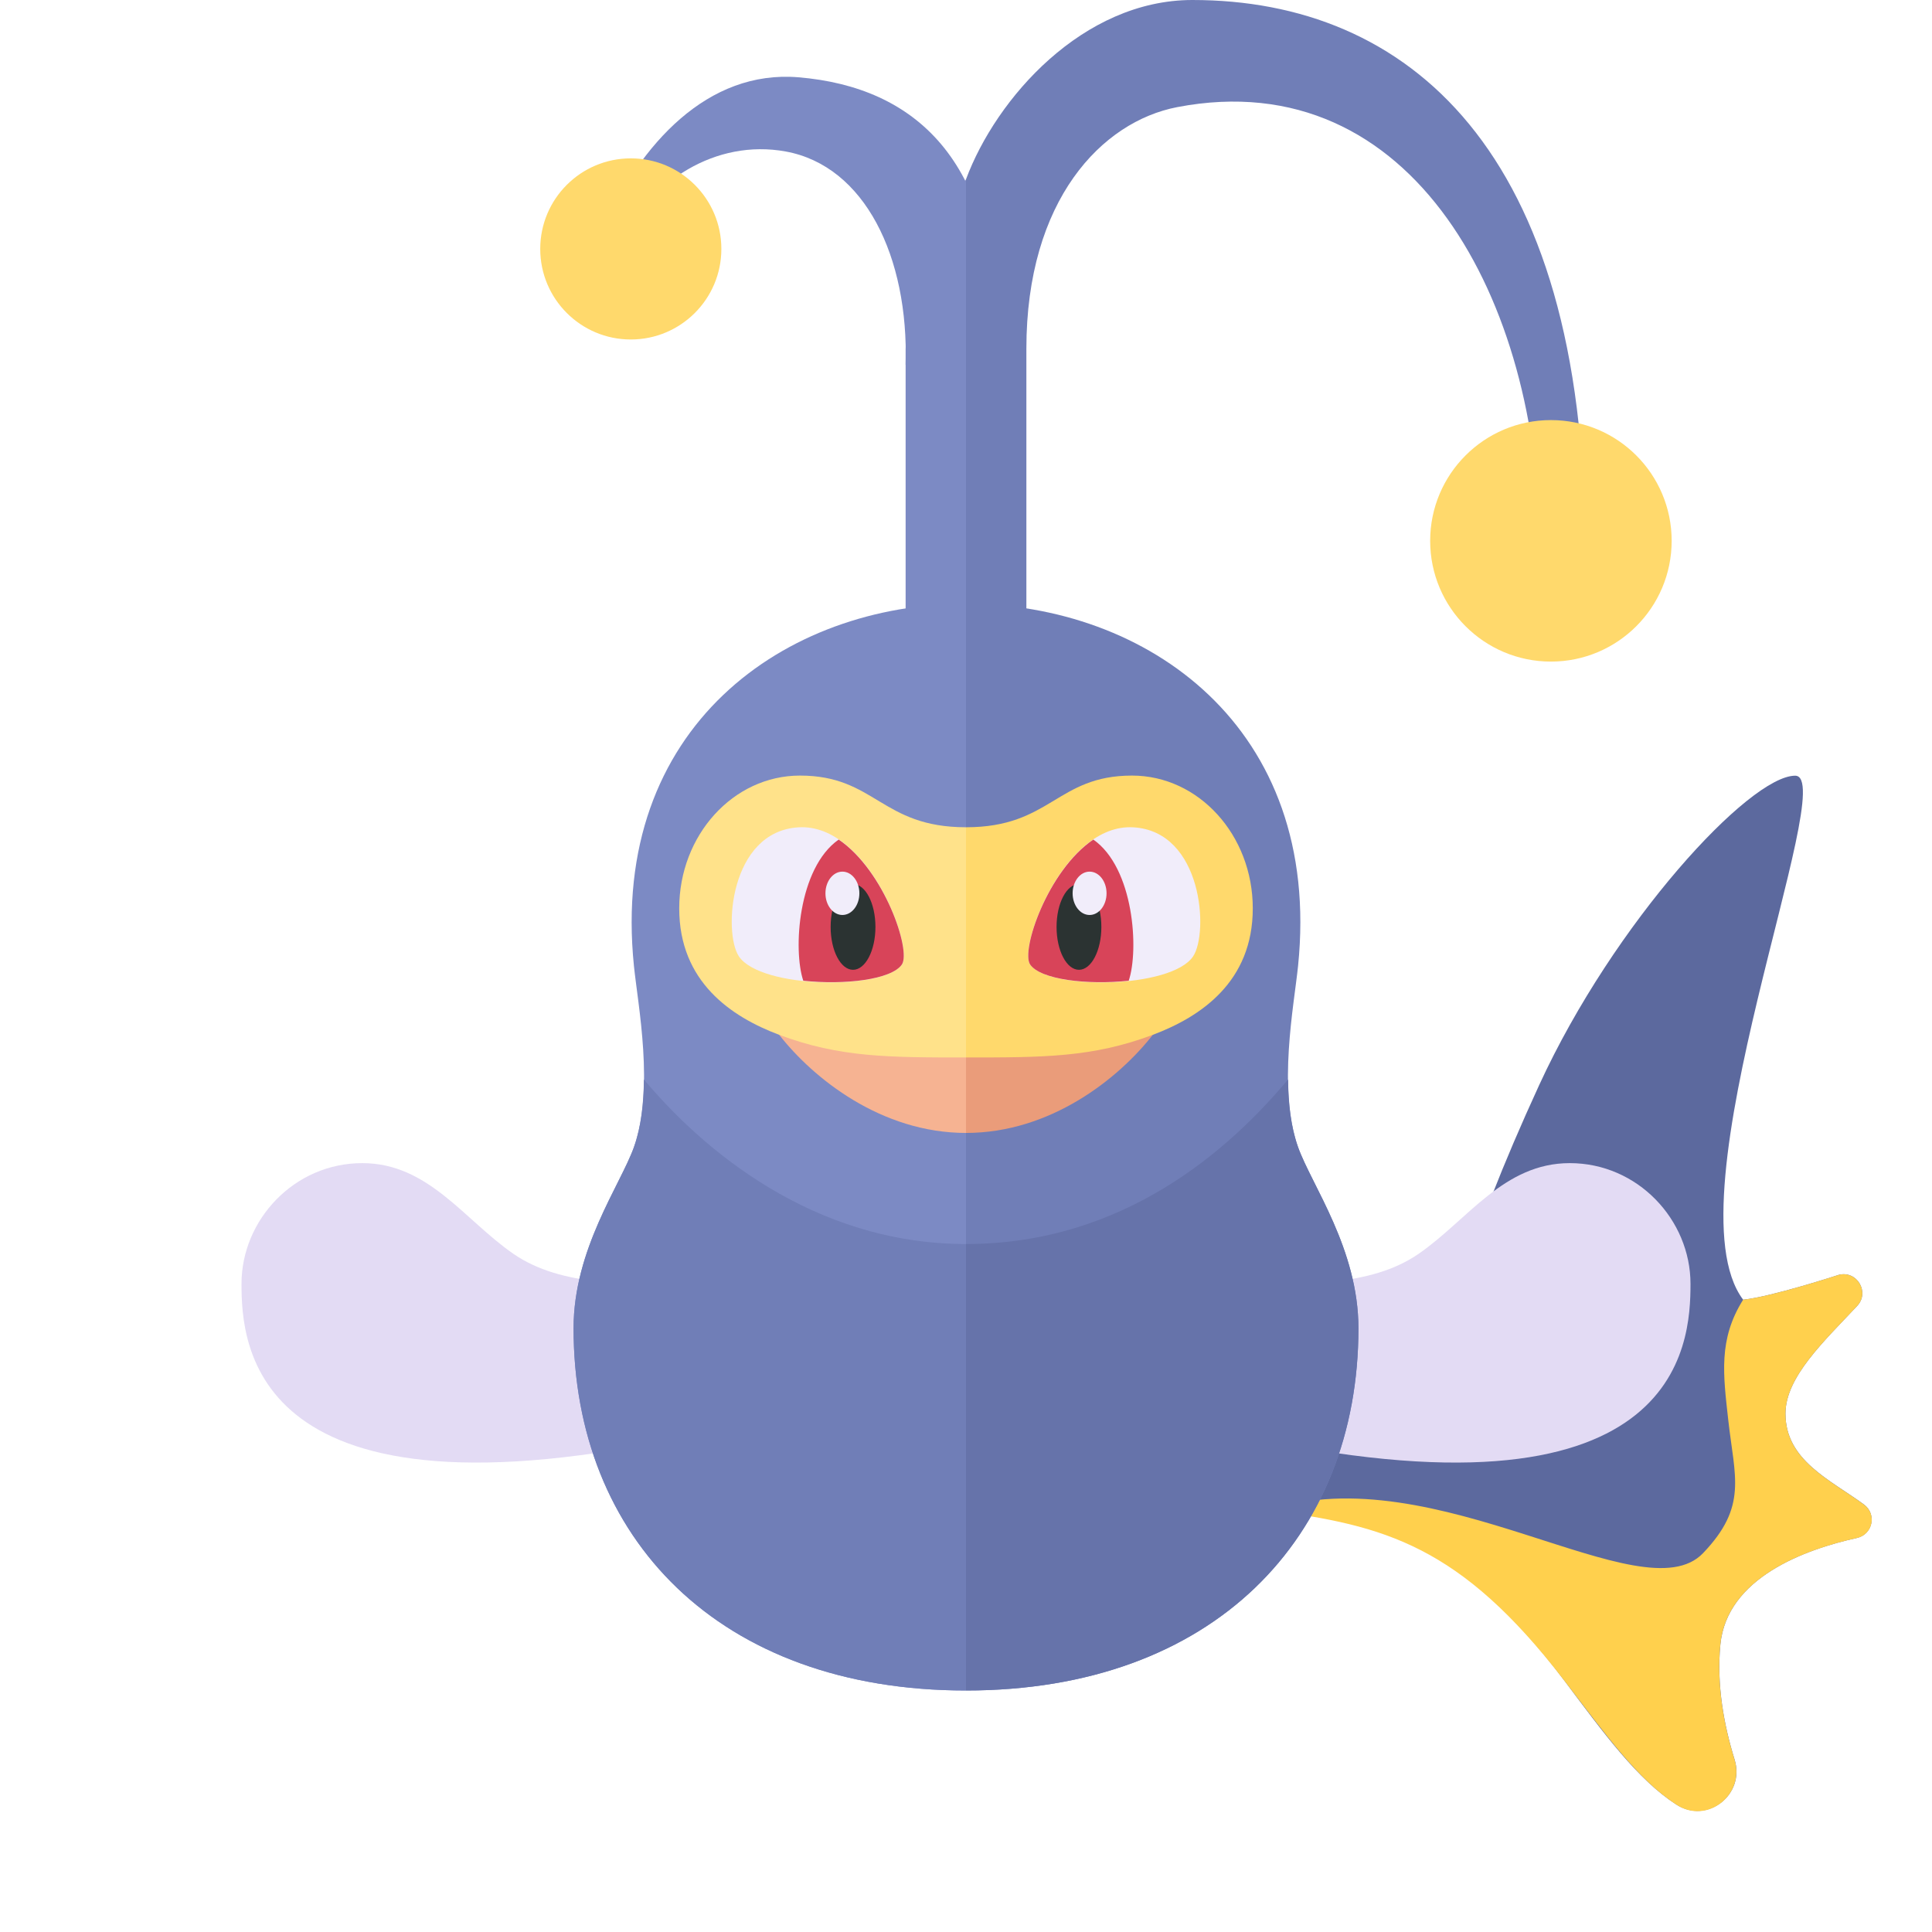 <?xml version="1.0" encoding="utf-8"?>
<!-- Generator: Adobe Illustrator 21.0.2, SVG Export Plug-In . SVG Version: 6.00 Build 0)  -->
<svg version="1.1" id="icons" xmlns="http://www.w3.org/2000/svg" xmlns:xlink="http://www.w3.org/1999/xlink" x="0px" y="0px"
	 width="32px" height="32px" viewBox="0 0 32 32" enable-background="new 0 0 32 32" xml:space="preserve">
<g>
	<path fill="#5C699E" d="M23.863,22.862c0-0.593,0.392-2.198,1.632-4.893s3.484-5.121,4.239-5.121c0.755,0-2.131,7-0.862,8.679
		c0.47-0.048,1.582-0.411,1.582-0.411c0.303-0.079,0.52,0.287,0.306,0.515c-0.553,0.589-1.187,1.18-1.187,1.782
		c0,0.775,0.734,1.091,1.299,1.505c0.218,0.16,0.146,0.498-0.118,0.556c-0.859,0.189-2.152,0.658-2.259,1.766
		c-0.065,0.67,0.061,1.34,0.235,1.902c0.181,0.584-0.456,1.077-0.968,0.745c-0.641-0.415-1.186-1.161-1.854-2.054
		c-1.829-2.444-3.391-2.772-5.516-2.85c-1.36-0.05,1.676-3.286,1.784-3.448C22.283,21.374,23.27,22.754,23.863,22.862z"/>
	<path fill="#FFD04D" d="M30.758,25.474c0.262-0.058,0.332-0.395,0.116-0.553c-0.566-0.415-1.301-0.731-1.301-1.507
		c0-0.603,0.634-1.193,1.187-1.782c0.214-0.229-0.003-0.594-0.306-0.516c0,0-1.111,0.363-1.582,0.411
		c-0.413,0.657-0.33,1.24-0.247,1.99c0.106,0.952,0.325,1.432-0.417,2.208c-1,1.047-4.438-1.627-7.188-0.711
		c1.917,0.25,3.167,0.583,4.887,2.819c0.685,0.891,1.222,1.651,1.869,2.064c0.509,0.325,1.132-0.178,0.953-0.755
		c-0.174-0.562-0.3-1.232-0.235-1.902C28.602,26.131,29.899,25.663,30.758,25.474z"/>
	<path fill="#E3DBF4" d="M11.5,21.265c-1.031,0-2.188,0.062-3-0.5s-1.406-1.5-2.5-1.5c-1.125,0-2,0.938-2,2c0,1,0.146,4.125,7.5,2.5
		V21.265z"/>
	<path fill="#7C8AC4" d="M10.5,16c0.067,0.653,0.341,2.04,0,3c-0.224,0.629-1,1.688-1,3c0,3.469,2.406,6,6.5,6V10
		C13.014,10,10.094,12.031,10.5,16z"/>
	<path fill="#707EB7" d="M16,20.605c-2.542,0-4.377-1.581-5.335-2.726C10.661,18.272,10.62,18.662,10.5,19c-0.224,0.629-1,1.688-1,3
		c0,3.469,2.406,6,6.5,6V20.605z"/>
	<path fill="#F6B392" d="M16,17.296c-0.688,0-2.844-0.125-3.094-0.156c0.562,0.719,1.688,1.625,3.094,1.625V17.296z"/>
	<path fill="#FFE28A" d="M16,13.702c-1.406,0-1.5-0.856-2.75-0.856c-1.105,0-2,0.985-2,2.2s0.86,1.795,1.656,2.094
		c1,0.375,1.812,0.375,3.094,0.375V13.702z"/>
	<path fill="#F1EDFA" d="M12.238,15.84c0.36,0.54,2.407,0.562,2.7,0.135c0.198-0.289-0.562-2.34-1.71-2.272
		C12.08,13.77,11.978,15.45,12.238,15.84z"/>
	<path fill="#D84459" d="M14.938,15.975c0.156-0.228-0.288-1.555-1.047-2.069c-0.674,0.471-0.758,1.831-0.586,2.338
		C13.99,16.317,14.766,16.226,14.938,15.975z"/>
	<ellipse fill="#2B3332" cx="14.129" cy="15.353" rx="0.371" ry="0.71"/>
	<ellipse fill="#F1EDFA" cx="13.953" cy="14.796" rx="0.281" ry="0.359"/>
	<path fill="#E3DBF4" d="M20.5,21.265c1.031,0,2.188,0.062,3-0.5s1.406-1.5,2.5-1.5c1.125,0,2,0.938,2,2c0,1-0.146,4.125-7.5,2.5
		V21.265z"/>
	<path fill="#7C8AC4" d="M16.5,5.542l-1.5,0.5c0.052-1.789-0.677-3.294-1.987-3.533c-1.159-0.212-2.25,0.499-2.692,1.485
		L9.969,3.812c0.64-1.427,1.75-2.656,3.254-2.532C15.162,1.441,16.5,2.656,16.5,5.542z"/>
	<circle fill="#FFD96C" cx="10.448" cy="4.123" r="1.5"/>
	<path fill="#707EB7" d="M21.5,16c-0.067,0.653-0.341,2.04,0,3c0.224,0.629,1,1.688,1,3c0,3.469-2.406,6-6.5,6V10
		C18.986,10,21.906,12.031,21.5,16z"/>
	<path fill="#6673AA" d="M16,20.605c2.625,0,4.377-1.581,5.335-2.726C21.339,18.272,21.38,18.662,21.5,19c0.224,0.629,1,1.688,1,3
		c0,3.469-2.406,6-6.5,6V20.605z"/>
	<path fill="#EA9C7A" d="M16,17.296c0.688,0,2.844-0.125,3.094-0.156c-0.562,0.719-1.688,1.625-3.094,1.625V17.296z"/>
	<path fill="#FFD96C" d="M16,13.702c1.406,0,1.5-0.856,2.75-0.856c1.105,0,2,0.985,2,2.2s-0.86,1.795-1.656,2.094
		c-1,0.375-1.812,0.375-3.094,0.375V13.702z"/>
	<path fill="#F1EDFA" d="M19.762,15.84c-0.36,0.54-2.407,0.562-2.7,0.135c-0.198-0.289,0.562-2.34,1.71-2.272
		C19.92,13.77,20.022,15.45,19.762,15.84z"/>
	<path fill="#D84459" d="M17.062,15.975c-0.156-0.228,0.288-1.555,1.047-2.069c0.674,0.471,0.758,1.831,0.586,2.338
		C18.01,16.317,17.234,16.226,17.062,15.975z"/>
	<ellipse fill="#2B3332" cx="17.871" cy="15.353" rx="0.371" ry="0.71"/>
	<ellipse fill="#F1EDFA" cx="18.047" cy="14.796" rx="0.281" ry="0.359"/>
	<g>
		<path fill="#7C8AC4" d="M15,5.787c0,1.901,0,3.783,0,4.86h1V2.97C15.359,4.126,15,5.292,15,5.787z"/>
		<path fill="#707EB7" d="M19.75,0C17.937,0,16.5,1.625,16,2.97v7.677h1v-4.87c0-2.464,1.249-3.763,2.5-4.003
			c3.917-0.75,6,3.25,6,7.25h0.75C26.25,2.482,23.312,0,19.75,0z"/>
	</g>
	<circle fill="#FFD96C" cx="25.688" cy="8.958" r="2"/>
</g>
</svg>
